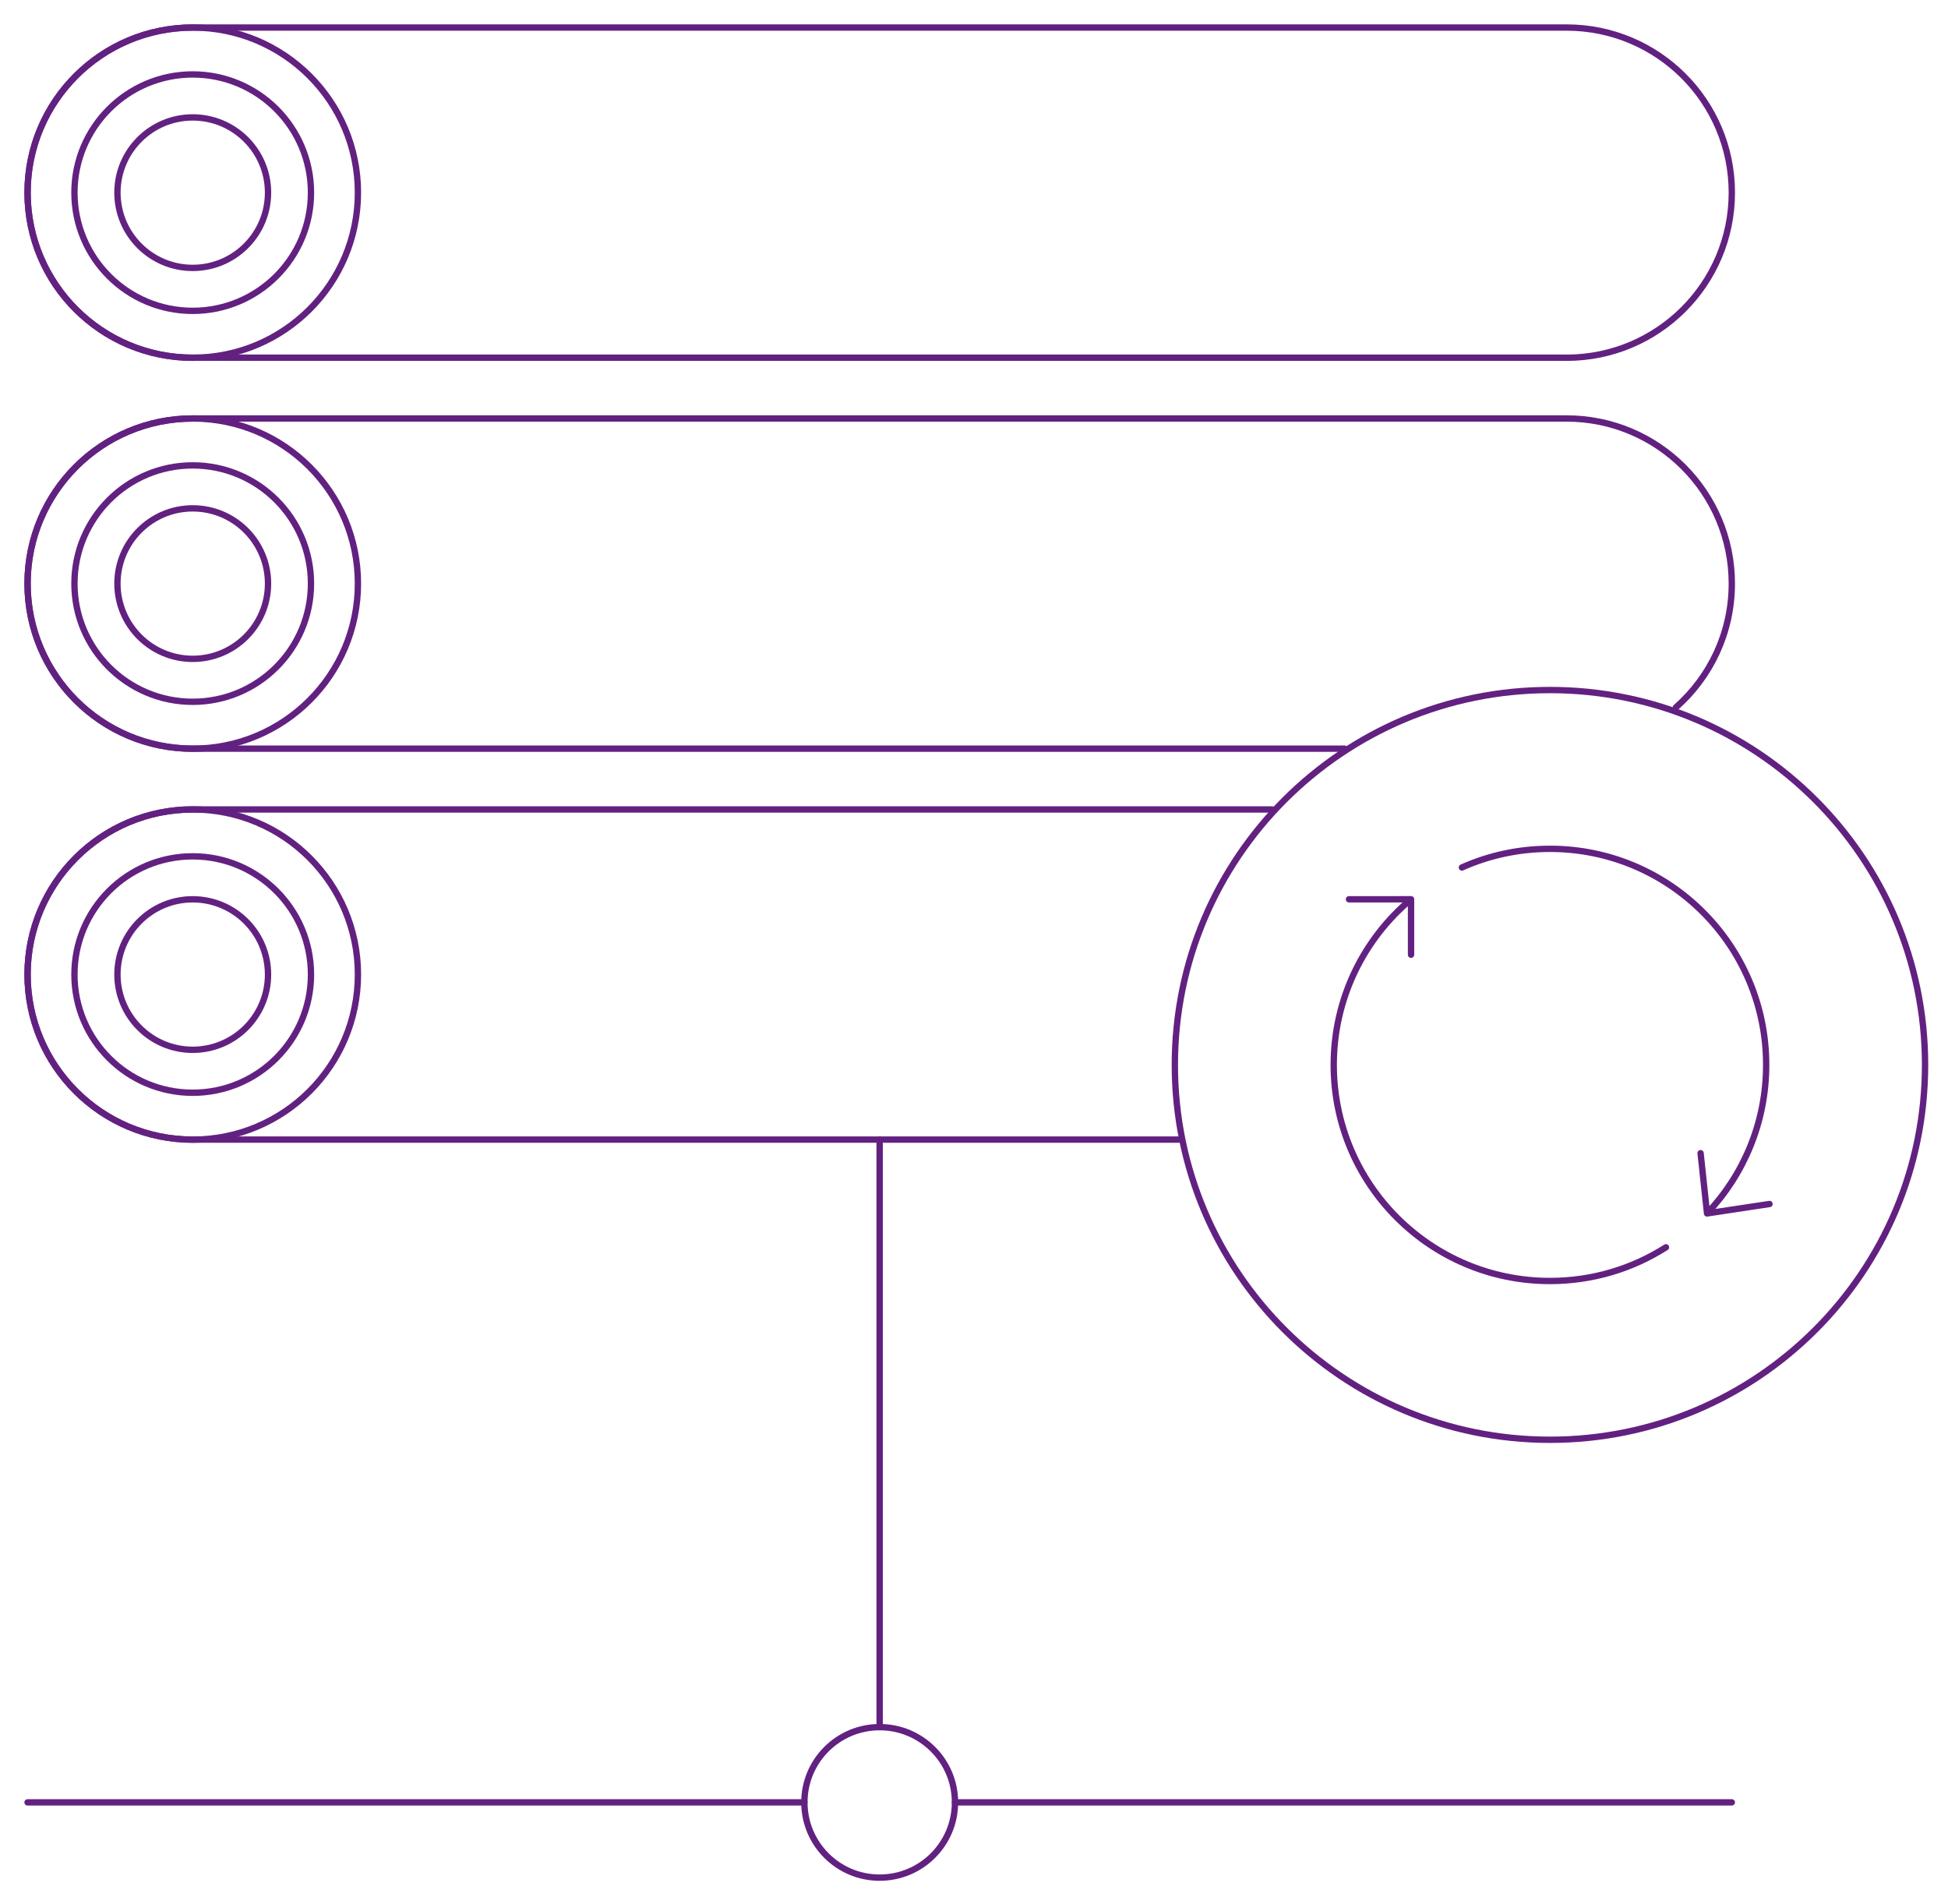 <svg xmlns="http://www.w3.org/2000/svg" width="307" height="300" viewBox="0 0 307 300">
  <defs>
    <filter id="a" width="200%" height="200%" x="-50%" y="-50%" filterUnits="objectBoundingBox">
      <feOffset dx="-1" dy="1" in="SourceAlpha" result="shadowOffsetOuter1"/>
      <feGaussianBlur stdDeviation="1.5" in="shadowOffsetOuter1" result="shadowBlurOuter1"/>
      <feColorMatrix values="0 0 0 0 0 0 0 0 0 0 0 0 0 0 0 0 0 0 0.5 0" in="shadowBlurOuter1" result="shadowMatrixOuter1"/>
      <feMerge>
        <feMergeNode in="shadowMatrixOuter1"/>
        <feMergeNode in="SourceGraphic"/>
      </feMerge>
    </filter>
  </defs>
  <g fill="none" fill-rule="evenodd" stroke="#622181" filter="url(#a)" transform="translate(5 3)" stroke-linecap="round">
    <path d="M26.368,52.366 C26.418,52.366 26.462,52.36 26.512,52.36 L242.745,52.36 C242.798,52.36 242.848,52.366 242.89,52.366 C257.276,52.366 268.932,40.725 268.932,26.352 C268.932,11.986 257.276,0.339 242.89,0.339 L26.377,0.339 L26.368,0.339 C11.99,0.339 0.34,11.986 0.34,26.352 C0.34,40.725 11.99,52.366 26.368,52.366 Z"/>
    <path d="M0.341,26.353 C0.341,11.986 11.991,0.339 26.368,0.339 C40.754,0.339 52.41,11.986 52.41,26.353 C52.41,40.725 40.754,52.367 26.368,52.367 C11.991,52.367 0.341,40.725 0.341,26.353 Z"/>
    <path d="M7.731,26.353 C7.731,16.069 16.075,7.73 26.367,7.73 C36.665,7.73 45.01,16.069 45.01,26.353 C45.01,36.643 36.665,44.979 26.367,44.979 C16.075,44.979 7.731,36.643 7.731,26.353 Z"/>
    <path d="M14.508 26.353C14.508 19.804 19.822 14.5 26.367 14.5 32.93 14.5 38.241 19.804 38.241 26.353 38.241 32.905 32.93 38.212 26.367 38.212 19.822 38.212 14.508 32.905 14.508 26.353zM260.102 107.475C265.516 102.709 268.93 95.73 268.93 87.951 268.93 73.584 257.275 61.937 242.888 61.937L26.375 61.937 26.367 61.937C11.992 61.937.339 73.584.339 87.951.339 102.324 11.992 113.965 26.367 113.965 26.417 113.965 26.464 113.959 26.511 113.959L207.883 113.959"/>
    <path d="M0.341,87.951 C0.341,73.585 11.991,61.938 26.368,61.938 C40.754,61.938 52.41,73.585 52.41,87.951 C52.41,102.324 40.754,113.965 26.368,113.965 C11.991,113.965 0.341,102.324 0.341,87.951 Z"/>
    <path d="M7.731,87.951 C7.731,77.667 16.075,69.328 26.367,69.328 C36.665,69.328 45.01,77.667 45.01,87.951 C45.01,98.241 36.665,106.577 26.367,106.577 C16.075,106.577 7.731,98.241 7.731,87.951 Z"/>
    <path d="M14.508 87.951C14.508 81.402 19.822 76.098 26.367 76.098 32.93 76.098 38.241 81.402 38.241 87.951 38.241 94.503 32.93 99.81 26.367 99.81 19.822 99.81 14.508 94.503 14.508 87.951zM196.473 123.537L26.377 123.537 26.368 123.537C11.991 123.537.341 135.184.341 149.55.341 163.923 11.991 175.564 26.368 175.564 26.418 175.564 26.462 175.558 26.512 175.558L181.748 175.558"/>
    <path d="M0.341,149.55 C0.341,135.183 11.991,123.536 26.368,123.536 C40.754,123.536 52.41,135.183 52.41,149.55 C52.41,163.923 40.754,175.564 26.368,175.564 C11.991,175.564 0.341,163.923 0.341,149.55 Z"/>
    <path d="M7.731,149.55 C7.731,139.266 16.075,130.927 26.367,130.927 C36.665,130.927 45.01,139.266 45.01,149.55 C45.01,159.84 36.665,168.176 26.367,168.176 C16.075,168.176 7.731,159.84 7.731,149.55 Z"/>
    <path d="M14.508 149.55C14.508 143.001 19.822 137.697 26.367 137.697 32.93 137.697 38.241 143.001 38.241 149.55 38.241 156.102 32.93 161.409 26.367 161.409 19.822 161.409 14.508 156.102 14.508 149.55zM122.77 279.988C122.77 273.439 128.084 268.135 134.629 268.135 141.192 268.135 146.503 273.439 146.503 279.988 146.503 286.54 141.192 291.847 134.629 291.847 128.084 291.847 122.77 286.54 122.77 279.988zM299.385 163.79C299.385 196.415 272.925 222.855 240.276 222.855 207.621 222.855 181.152 196.415 181.152 163.79 181.152 131.154 207.621 104.725 240.276 104.725 272.925 104.725 299.385 131.154 299.385 163.79z"/>
    <path d="M258.552 192.528C253.271 195.892 246.999 197.838 240.272 197.838 221.446 197.838 206.194 182.594 206.194 163.789 206.194 153.307 210.928 143.936 218.377 137.69M226.392 132.683C230.631 130.79 235.329 129.743 240.272 129.743 259.094 129.743 274.346 144.978 274.346 163.789 274.346 172.851 270.803 181.087 265.024 187.192M134.63 268.134L134.63 175.564M122.77 279.988L.342 279.988M146.501 279.988L268.929 279.988M208.595 137.696L218.377 137.69M218.378 137.69L218.378 146.429M265.024 187.191L264.008 177.701M265.024 187.191L274.871 185.704"/>
  </g>
</svg>
